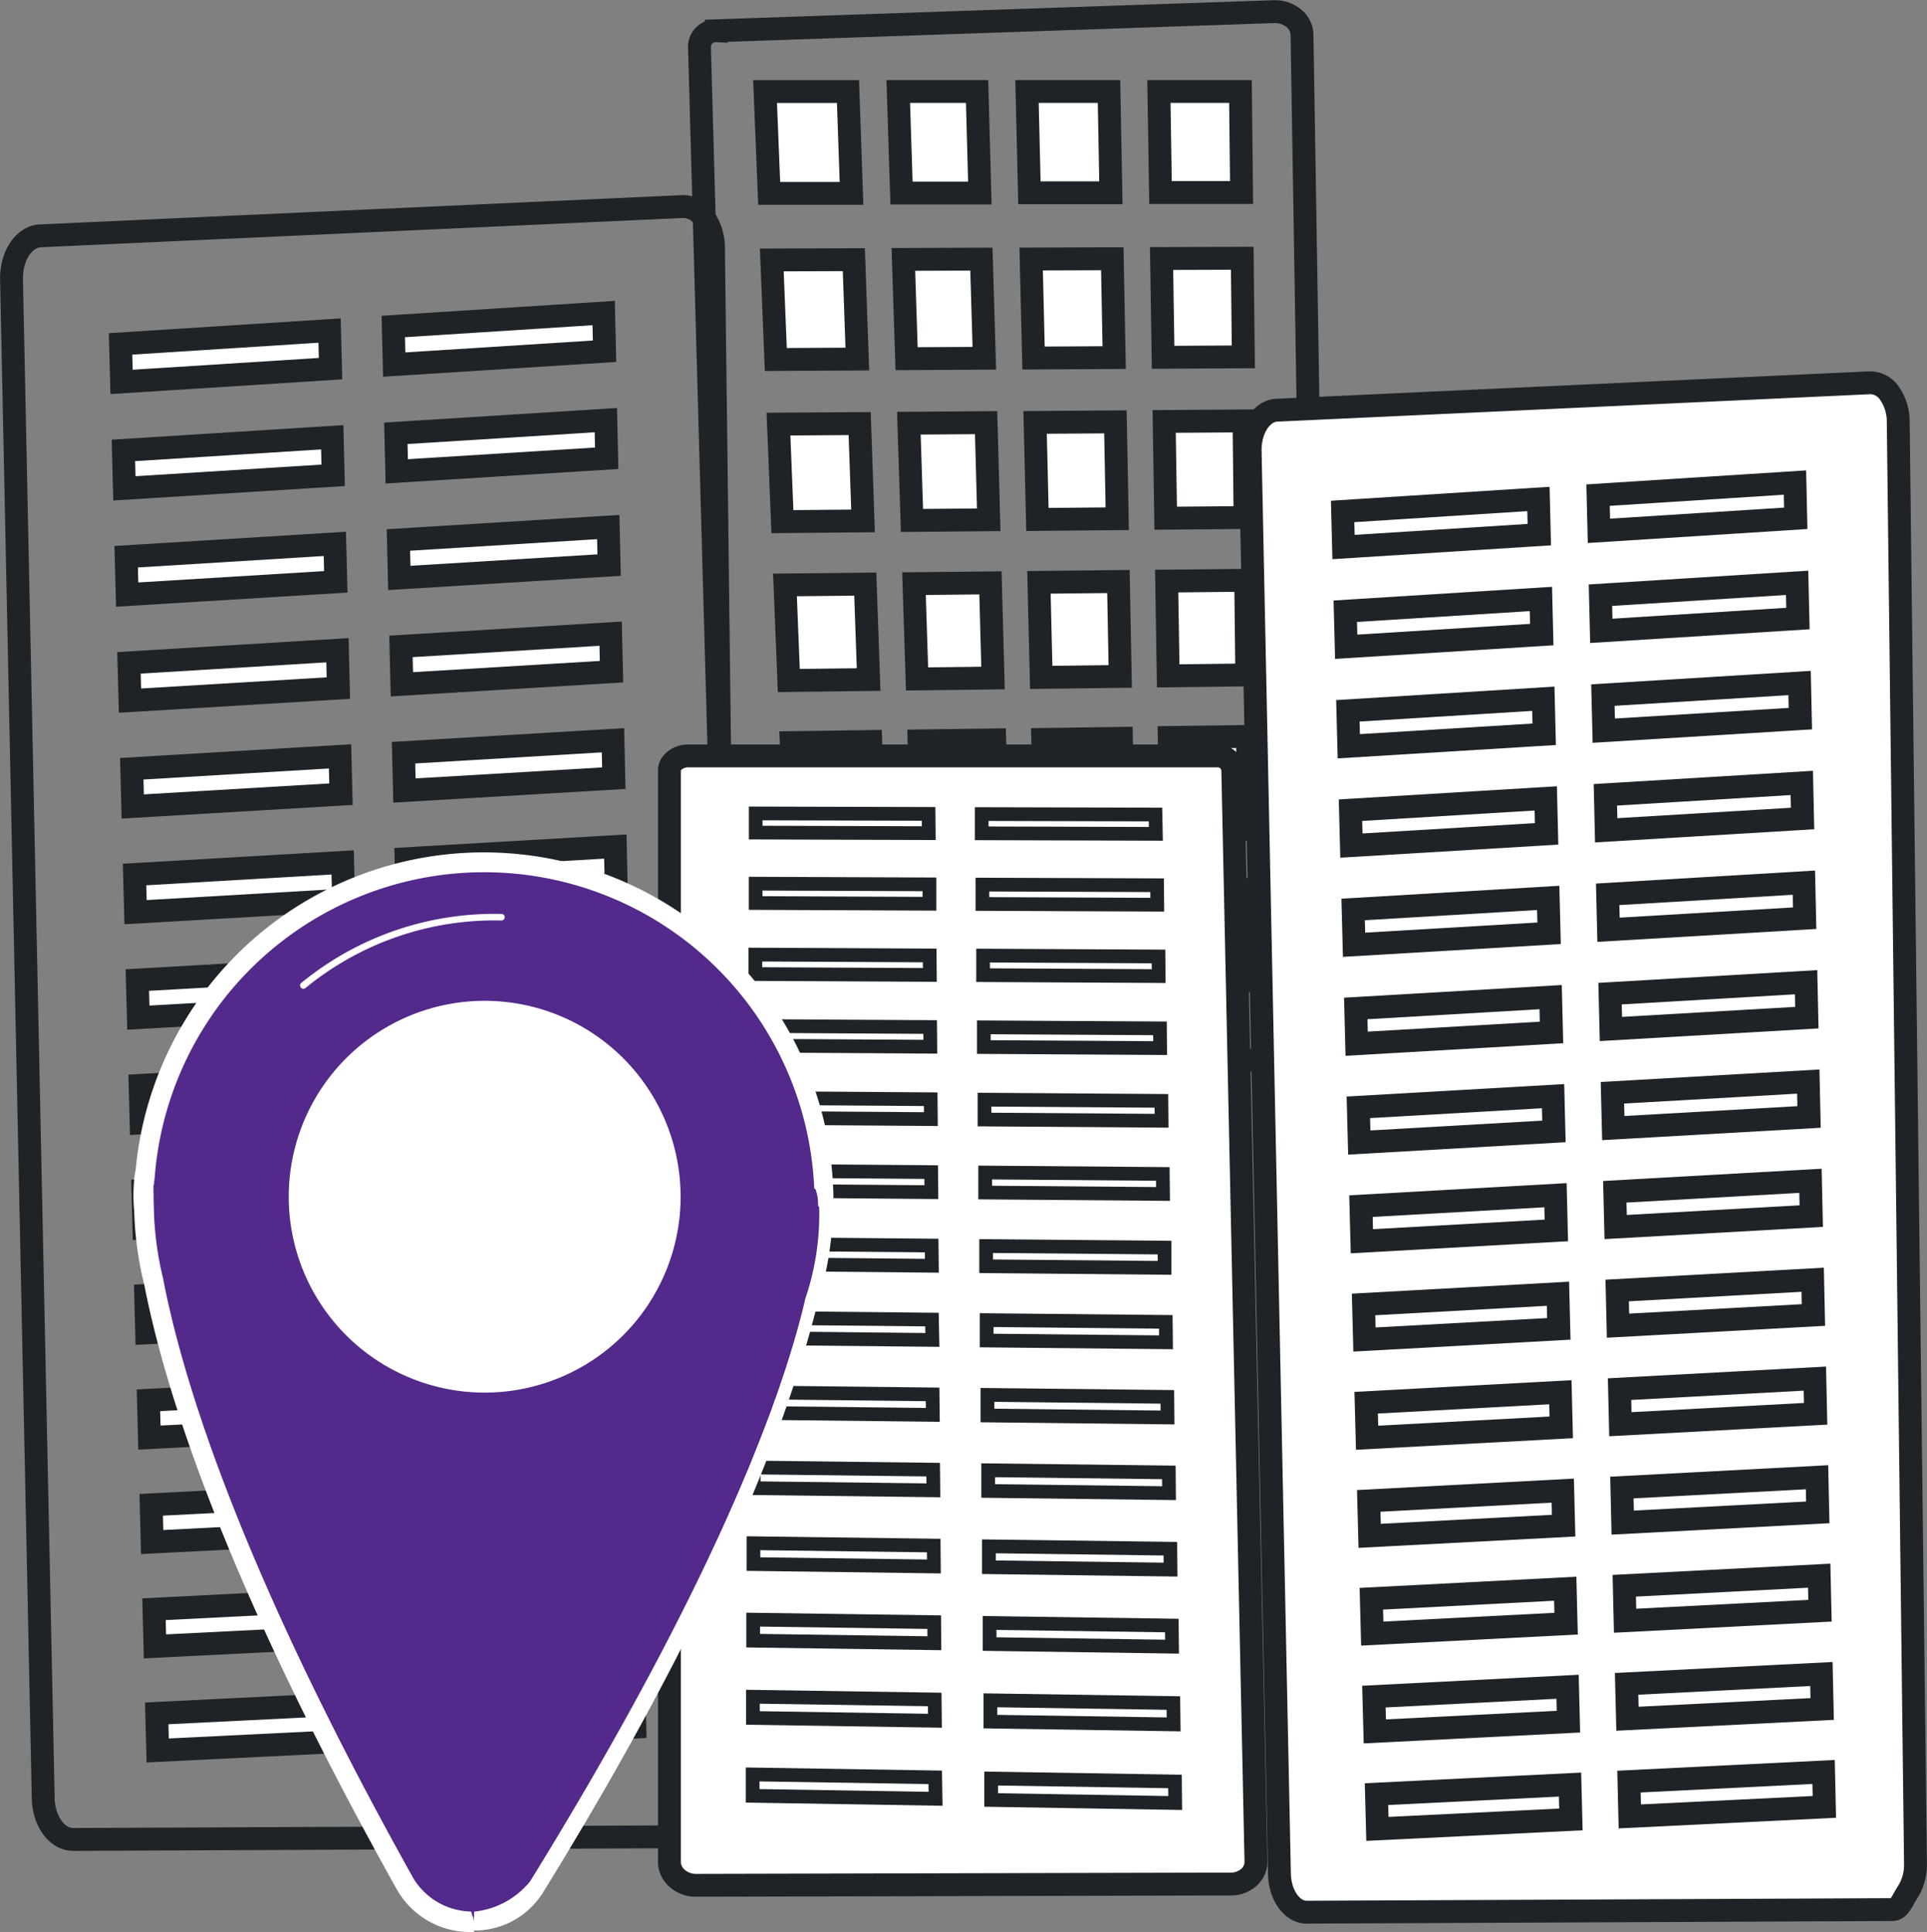 <svg xmlns="http://www.w3.org/2000/svg" width="42.133" height="42.25" viewBox="0 0 42.133 42.25"><rect x="0" y="0" width="42.133" height="42.25" fill="#808080" stroke="none"/><g transform="translate(-435.694 -2196.976)"><path d="M1126.342,1723.9a.477.477,0,0,0-.186-.362.652.652,0,0,0-.433-.14l-12.188.418a.354.354,0,0,0-.368.335l.619,22.292,12.324-.129a.647.647,0,0,0,.419-.154.473.473,0,0,0,.169-.362Z" transform="translate(-662.18 473.833)" fill="none" stroke="#1e2327" stroke-width="0.5"/><g transform="translate(452.421 2198.976)"><path d="M1155.911,1775.5h-1.8l-.09-2.228h1.813Z" transform="translate(-1154.02 -1773.27)" fill="#fff" stroke="#1e2327" stroke-width="0.5"/><path d="M1238.724,1775.492h-1.713l-.071-2.221h1.724Z" transform="translate(-1234.027 -1773.27)" fill="#fff" stroke="#1e2327" stroke-width="0.5"/><path d="M1319,1775.486h-1.781l-.053-2.215h1.793Z" transform="translate(-1311.438 -1773.27)" fill="#fff" stroke="#1e2327" stroke-width="0.5"/><path d="M1400.987,1775.48h-1.772l-.035-2.209h1.783Z" transform="translate(-1390.568 -1773.27)" fill="#fff" stroke="#1e2327" stroke-width="0.5"/><path d="M1160.1,1880.264l-1.782.01-.088-2.177,1.794-.006Z" transform="translate(-1158.082 -1874.412)" fill="#fff" stroke="#1e2327" stroke-width="0.5"/><path d="M1242.035,1879.987l-1.7.009-.07-2.171,1.706-.006Z" transform="translate(-1237.24 -1874.152)" fill="#fff" stroke="#1e2327" stroke-width="0.5"/><path d="M1321.485,1879.692l-1.763.01-.052-2.165,1.774-.006Z" transform="translate(-1313.851 -1873.872)" fill="#fff" stroke="#1e2327" stroke-width="0.5"/><path d="M1402.618,1879.406l-1.754.01-.034-2.16,1.764-.006Z" transform="translate(-1392.16 -1873.602)" fill="#fff" stroke="#1e2327" stroke-width="0.5"/><path d="M1164.2,1982.409l-1.763.016-.086-2.133,1.775-.012Z" transform="translate(-1162.057 -1973.017)" fill="#fff" stroke="#1e2327" stroke-width="0.5"/><path d="M1245.286,1981.854l-1.678.015-.068-2.127,1.689-.012Z" transform="translate(-1240.395 -1972.487)" fill="#fff" stroke="#1e2327" stroke-width="0.5"/><path d="M1323.906,1981.3l-1.745.016-.051-2.122,1.756-.012Z" transform="translate(-1316.205 -1971.956)" fill="#fff" stroke="#1e2327" stroke-width="0.5"/><path d="M1404.209,1980.733l-1.736.015-.033-2.116,1.746-.012Z" transform="translate(-1393.713 -1971.415)" fill="#fff" stroke="#1e2327" stroke-width="0.5"/><path d="M1168.22,2082.476l-1.745.021-.084-2.09,1.756-.018Z" transform="translate(-1165.955 -2069.615)" fill="#fff" stroke="#1e2327" stroke-width="0.5"/><path d="M1248.468,2081.671l-1.661.02-.067-2.084,1.672-.017Z" transform="translate(-1243.483 -2068.843)" fill="#fff" stroke="#1e2327" stroke-width="0.5"/><path d="M1326.287,2080.845l-1.727.021-.05-2.079,1.738-.018Z" transform="translate(-1318.521 -2068.052)" fill="#fff" stroke="#1e2327" stroke-width="0.5"/><path d="M1405.771,2080.02l-1.718.021-.033-2.073,1.728-.018Z" transform="translate(-1395.238 -2067.26)" fill="#fff" stroke="#1e2327" stroke-width="0.5"/><path d="M1172.151,2180.525l-1.728.027-.083-2.048,1.739-.024Z" transform="translate(-1169.767 -2164.264)" fill="#fff" stroke="#1e2327" stroke-width="0.5"/><path d="M1251.59,2179.47l-1.645.026-.065-2.043,1.654-.022Z" transform="translate(-1246.512 -2163.25)" fill="#fff" stroke="#1e2327" stroke-width="0.5"/><path d="M1328.619,2178.4l-1.71.026-.049-2.037,1.72-.024Z" transform="translate(-1320.788 -2162.218)" fill="#fff" stroke="#1e2327" stroke-width="0.5"/><path d="M1407.293,2177.329l-1.7.026-.032-2.032,1.711-.023Z" transform="translate(-1396.724 -2161.195)" fill="#fff" stroke="#1e2327" stroke-width="0.5"/><path d="M1176.011,2276.624l-1.71.032-.081-2.007,1.721-.029Z" transform="translate(-1173.51 -2257.031)" fill="#fff" stroke="#1e2327" stroke-width="0.5"/><path d="M1254.642,2275.339l-1.628.03-.064-2,1.638-.027Z" transform="translate(-1249.474 -2255.795)" fill="#fff" stroke="#1e2327" stroke-width="0.5"/><path d="M1330.9,2274.015l-1.693.031-.048-2,1.7-.029Z" transform="translate(-1323.008 -2254.522)" fill="#fff" stroke="#1e2327" stroke-width="0.5"/><path d="M1408.8,2272.709l-1.684.032-.032-1.992,1.694-.029Z" transform="translate(-1398.19 -2253.268)" fill="#fff" stroke="#1e2327" stroke-width="0.5"/></g><path d="M765.881,1845.888a1.139,1.139,0,0,0-.2-.655.559.559,0,0,0-.468-.255l-14.052.641c-.358.016-.639.443-.628.953l.693,33.216c.011.5.3.9.655.9l13.861-.061c.173,0,.246-.233.366-.41a1.17,1.17,0,0,0,.184-.662Z" transform="translate(-314.587 356.515)" fill="none" stroke="#1e2327" stroke-width="0.5"/><g transform="translate(438.33 2203.822)"><path d="M818.472,1923.443l-.022-.831,4.57-.292.021.833Z" transform="translate(-818.45 -1921.937)" fill="#fff" stroke="#1e2327" stroke-width="0.5"/><path d="M820.222,1989.986l-.022-.83,4.566-.287.02.832Z" transform="translate(-820.138 -1986.152)" fill="#fff" stroke="#1e2327" stroke-width="0.5"/><path d="M821.972,2056.409l-.022-.828,4.562-.281.021.83Z" transform="translate(-821.827 -2050.252)" fill="#fff" stroke="#1e2327" stroke-width="0.5"/><path d="M823.712,2122.712l-.022-.826,4.558-.276.02.828Z" transform="translate(-823.506 -2114.236)" fill="#fff" stroke="#1e2327" stroke-width="0.5"/><path d="M825.452,2188.885l-.022-.825,4.554-.271.02.827Z" transform="translate(-825.185 -2178.094)" fill="#fff" stroke="#1e2327" stroke-width="0.5"/><path d="M828.922,2320.862l-.022-.822,4.546-.26.02.824Z" transform="translate(-828.533 -2305.453)" fill="#fff" stroke="#1e2327" stroke-width="0.5"/><path d="M834.112,2517.911l-.022-.817,4.533-.244.02.819Z" transform="translate(-833.541 -2495.609)" fill="#fff" stroke="#1e2327" stroke-width="0.5"/><path d="M827.192,2254.938l-.022-.823,4.55-.265.02.825Z" transform="translate(-826.864 -2241.836)" fill="#fff" stroke="#1e2327" stroke-width="0.5"/><path d="M830.661,2386.665l-.021-.82,4.541-.255.02.822Z" transform="translate(-830.212 -2368.954)" fill="#fff" stroke="#1e2327" stroke-width="0.5"/><path d="M832.391,2452.349l-.021-.819,4.537-.249.02.82Z" transform="translate(-831.881 -2432.34)" fill="#fff" stroke="#1e2327" stroke-width="0.5"/><path d="M835.831,2583.355l-.021-.816,4.529-.239.02.817Z" transform="translate(-835.2 -2558.762)" fill="#fff" stroke="#1e2327" stroke-width="0.5"/><path d="M837.551,2648.668l-.021-.814,4.525-.234.02.816Z" transform="translate(-836.86 -2621.791)" fill="#fff" stroke="#1e2327" stroke-width="0.5"/><path d="M839.271,2713.872l-.021-.813,4.521-.229.02.815Z" transform="translate(-838.519 -2684.713)" fill="#fff" stroke="#1e2327" stroke-width="0.5"/><path d="M840.981,2778.945l-.021-.811,4.517-.224.02.813Z" transform="translate(-840.169 -2747.51)" fill="#fff" stroke="#1e2327" stroke-width="0.5"/><path d="M988.2,1912.537l-.02-.833,4.6-.294.019.835Z" transform="translate(-982.217 -1911.41)" fill="#fff" stroke="#1e2327" stroke-width="0.5"/><path d="M989.8,1979.29l-.02-.832,4.592-.288.018.834Z" transform="translate(-983.761 -1975.828)" fill="#fff" stroke="#1e2327" stroke-width="0.5"/><path d="M991.4,2045.913l-.02-.83,4.588-.283.019.832Z" transform="translate(-985.305 -2040.12)" fill="#fff" stroke="#1e2327" stroke-width="0.5"/><path d="M992.99,2112.406l-.02-.829,4.584-.278.019.831Z" transform="translate(-986.839 -2104.287)" fill="#fff" stroke="#1e2327" stroke-width="0.5"/><path d="M994.58,2178.78l-.02-.827,4.579-.272.019.829Z" transform="translate(-988.373 -2168.338)" fill="#fff" stroke="#1e2327" stroke-width="0.5"/><path d="M997.75,2311.156l-.02-.824,4.571-.261.019.826Z" transform="translate(-991.432 -2296.083)" fill="#fff" stroke="#1e2327" stroke-width="0.5"/><path d="M1002.47,2508.8l-.02-.819,4.559-.246.018.821Z" transform="translate(-995.986 -2486.809)" fill="#fff" stroke="#1e2327" stroke-width="0.5"/><path d="M996.16,2245.033l-.02-.826,4.576-.267.018.828Z" transform="translate(-989.898 -2232.273)" fill="#fff" stroke="#1e2327" stroke-width="0.5"/><path d="M999.32,2377.159l-.02-.823,4.567-.256.018.824Z" transform="translate(-992.947 -2359.778)" fill="#fff" stroke="#1e2327" stroke-width="0.5"/><path d="M1000.9,2443.042l-.02-.821,4.563-.251.018.823Z" transform="translate(-994.471 -2423.356)" fill="#fff" stroke="#1e2327" stroke-width="0.5"/><path d="M1004.04,2574.429l-.02-.818,4.555-.24.018.82Z" transform="translate(-997.501 -2550.146)" fill="#fff" stroke="#1e2327" stroke-width="0.5"/><path d="M1005.61,2639.942l-.02-.816,4.551-.235.018.818Z" transform="translate(-999.016 -2613.367)" fill="#fff" stroke="#1e2327" stroke-width="0.5"/><path d="M1007.179,2705.325l-.019-.815,4.547-.23.018.817Z" transform="translate(-1000.531 -2676.463)" fill="#fff" stroke="#1e2327" stroke-width="0.5"/><path d="M1008.739,2770.6l-.019-.814,4.543-.225.018.815Z" transform="translate(-1002.036 -2739.452)" fill="#fff" stroke="#1e2327" stroke-width="0.5"/></g><path d="M1106.866,2187.625a.333.333,0,0,0-.351-.3h-11.566c-.194,0-.4.14-.4.311v23.907a.484.484,0,0,0,.184.341.612.612,0,0,0,.4.14l11.694-.028a.587.587,0,0,0,.39-.145.456.456,0,0,0,.156-.345Z" transform="translate(-644.218 26.182)" fill="#fff" stroke="#1e2327" stroke-width="0.5"/><g transform="translate(452.15 2214.765)"><path d="M1152.1,2223.751l-3.784-.012,0-.419,3.78.01Z" transform="translate(-1148.249 -2223.32)" fill="#fff" stroke="#1e2327" stroke-width="0.3"/><path d="M1151.97,2267.568l-3.8-.016v-.423l3.8.015Z" transform="translate(-1148.104 -2265.593)" fill="#fff" stroke="#1e2327" stroke-width="0.3"/><path d="M1151.835,2311.746l-3.815-.019v-.426l3.811.019Z" transform="translate(-1147.96 -2308.214)" fill="#fff" stroke="#1e2327" stroke-width="0.3"/><path d="M1151.7,2356.293l-3.831-.023v-.43l3.827.022Z" transform="translate(-1147.815 -2351.191)" fill="#fff" stroke="#1e2327" stroke-width="0.3"/><path d="M1151.567,2401.21l-3.847-.027v-.434l3.843.026Z" transform="translate(-1147.67 -2394.525)" fill="#fff" stroke="#1e2327" stroke-width="0.3"/><path d="M1151.29,2492.176l-3.88-.036,0-.44,3.875.034Z" transform="translate(-1147.371 -2482.284)" fill="#fff" stroke="#1e2327" stroke-width="0.3"/><path d="M1150.879,2631.51l-3.929-.047v-.452l3.924.047Z" transform="translate(-1146.927 -2616.707)" fill="#fff" stroke="#1e2327" stroke-width="0.3"/><path d="M1151.433,2446.508l-3.863-.031v-.437l3.859.03Z" transform="translate(-1147.525 -2438.226)" fill="#fff" stroke="#1e2327" stroke-width="0.3"/><path d="M1151.156,2538.233l-3.9-.039v-.444l3.891.038Z" transform="translate(-1147.226 -2526.719)" fill="#fff" stroke="#1e2327" stroke-width="0.3"/><path d="M1151.012,2584.672l-3.912-.043,0-.448,3.907.043Z" transform="translate(-1147.072 -2571.519)" fill="#fff" stroke="#1e2327" stroke-width="0.3"/><path d="M1150.736,2678.748l-3.945-.052v-.456l3.941.051Z" transform="translate(-1146.773 -2662.28)" fill="#fff" stroke="#1e2327" stroke-width="0.3"/><path d="M1150.592,2726.386l-3.962-.056v-.46l3.958.055Z" transform="translate(-1146.618 -2708.239)" fill="#fff" stroke="#1e2327" stroke-width="0.3"/><path d="M1150.44,2774.435l-3.98-.061,0-.464,3.975.06Z" transform="translate(-1146.454 -2754.593)" fill="#fff" stroke="#1e2327" stroke-width="0.3"/><path d="M1150.3,2822.893l-4-.065,0-.468,3.992.064Z" transform="translate(-1146.3 -2801.344)" fill="#fff" stroke="#1e2327" stroke-width="0.3"/><path d="M1292.562,2224.142l-3.808-.011,0-.421,3.8.01Z" transform="translate(-1283.746 -2223.696)" fill="#fff" stroke="#1e2327" stroke-width="0.3"/><path d="M1293.008,2268.1l-3.823-.016,0-.424,3.819.014Z" transform="translate(-1284.161 -2266.104)" fill="#fff" stroke="#1e2327" stroke-width="0.3"/><path d="M1293.454,2312.427l-3.839-.02,0-.428,3.835.019Z" transform="translate(-1284.576 -2308.87)" fill="#fff" stroke="#1e2327" stroke-width="0.3"/><path d="M1293.91,2357.114l-3.855-.023,0-.431,3.851.022Z" transform="translate(-1285 -2351.982)" fill="#fff" stroke="#1e2327" stroke-width="0.3"/><path d="M1294.366,2402.182l-3.871-.027,0-.434,3.867.026Z" transform="translate(-1285.425 -2395.461)" fill="#fff" stroke="#1e2327" stroke-width="0.3"/><path d="M1295.289,2493.438l-3.9-.035,0-.442,3.9.034Z" transform="translate(-1286.283 -2483.5)" fill="#fff" stroke="#1e2327" stroke-width="0.3"/><path d="M1296.709,2633.241l-3.954-.048,0-.453,3.95.047Z" transform="translate(-1287.605 -2618.376)" fill="#fff" stroke="#1e2327" stroke-width="0.3"/><path d="M1294.832,2447.619l-3.888-.031,0-.438,3.883.031Z" transform="translate(-1285.859 -2439.297)" fill="#fff" stroke="#1e2327" stroke-width="0.3"/><path d="M1295.765,2539.645l-3.921-.039,0-.446,3.916.038Z" transform="translate(-1286.727 -2528.079)" fill="#fff" stroke="#1e2327" stroke-width="0.3"/><path d="M1296.232,2586.244l-3.937-.044,0-.45,3.933.043Z" transform="translate(-1287.161 -2573.034)" fill="#fff" stroke="#1e2327" stroke-width="0.3"/><path d="M1297.186,2680.64l-3.971-.052,0-.457,3.967.052Z" transform="translate(-1288.049 -2664.103)" fill="#fff" stroke="#1e2327" stroke-width="0.3"/><path d="M1297.673,2728.448l-3.989-.057,0-.461,3.984.056Z" transform="translate(-1288.503 -2710.226)" fill="#fff" stroke="#1e2327" stroke-width="0.3"/><path d="M1298.161,2776.657l-4.006-.061,0-.466,4,.06Z" transform="translate(-1288.956 -2756.735)" fill="#fff" stroke="#1e2327" stroke-width="0.3"/><path d="M1298.658,2825.3l-4.023-.066,0-.469,4.018.064Z" transform="translate(-1289.419 -2803.659)" fill="#fff" stroke="#1e2327" stroke-width="0.3"/></g><g transform="translate(435.772 2212.672)"><path d="M7.419,0A7.424,7.424,0,1,1,0,7.419,7.435,7.435,0,0,1,7.419,0Z" transform="translate(0 10.499) rotate(-45)" fill="#53298b"/><path d="M803.112,2326.112l-7.413-.161-7.426-.161s-.683,4.207,5.7,15.627a1.653,1.653,0,0,0,1.371.867,1.674,1.674,0,0,0,1.408-.827C803.624,2330.323,803.112,2326.112,803.112,2326.112Z" transform="translate(-785.188 -2316.056)" fill="#53298b"/><path d="M787.923,2109.431v.032l-.135,0a1.838,1.838,0,0,1-1.555-.937c-3.731-6.675-5.06-10.871-5.518-13.214a7.466,7.466,0,0,1-.22-1.606,3.71,3.71,0,0,1,.011-.808l.022-.118a7.644,7.644,0,0,1,15.248.406,3.223,3.223,0,0,1,0,.409v.028a7.632,7.632,0,0,1-.353,2.139c-.577,2.319-2.026,6.415-5.975,12.812A1.762,1.762,0,0,1,787.923,2109.431Zm-7.007-16.3s0,.3.009.537v.012a7.053,7.053,0,0,0,.209,1.523l0,.012c.451,2.311,1.767,6.458,5.473,13.089a1.514,1.514,0,0,0,1.255.712l.063.217,0-.215a1.813,1.813,0,0,0,1.226-.663c3.924-6.358,5.471-10.418,6.009-12.706v-.013a5.746,5.746,0,0,0,.311-2.024l-.023-.031h0a1.042,1.042,0,0,0-.057-.363l-.028-.013a7.224,7.224,0,0,0-14.419-.264l-.022.192Z" transform="translate(-777.638 -2082.908)" fill="#fff"/><path d="M4.289,0A4.284,4.284,0,1,1,0,4.284,4.286,4.286,0,0,1,4.289,0Z" transform="translate(6.235 6.191)" fill="#fff"/><path d="M909.025,2134.961a.072.072,0,0,1-.044-.127,6.661,6.661,0,0,1,4.368-1.509.072.072,0,1,1,0,.143,6.519,6.519,0,0,0-4.274,1.476A.07.07,0,0,1,909.025,2134.961Z" transform="translate(-902.472 -2129.034)" fill="#fff"/></g><path d="M470.513,1955.681a1.08,1.08,0,0,0-.186-.613.513.513,0,0,0-.432-.238l-12.972.6c-.33.016-.589.415-.58.893l.64,31.112c.01.472.277.846.6.842l12.8-.057c.16,0,.226-.218.337-.384a1.1,1.1,0,0,0,.17-.62Z" transform="translate(6.685 250.517)" fill="#fff" stroke="#1e2327" stroke-width="0.5"/><g transform="translate(465.05 2207.529)"><path d="M519.93,2028.312l-.02-.778,4.281-.273.019.78Z" transform="translate(-519.91 -2026.902)" fill="#fff" stroke="#1e2327" stroke-width="0.5"/><path d="M521.57,2090.645l-.02-.777,4.277-.268.019.779Z" transform="translate(-521.492 -2087.054)" fill="#fff" stroke="#1e2327" stroke-width="0.5"/><path d="M523.21,2152.859l-.02-.775,4.273-.264.019.777Z" transform="translate(-523.075 -2147.092)" fill="#fff" stroke="#1e2327" stroke-width="0.5"/><path d="M524.84,2214.962l-.02-.774,4.269-.258.019.776Z" transform="translate(-524.648 -2207.023)" fill="#fff" stroke="#1e2327" stroke-width="0.5"/><path d="M526.47,2276.936l-.02-.772,4.265-.253.019.774Z" transform="translate(-526.22 -2266.828)" fill="#fff" stroke="#1e2327" stroke-width="0.5"/><path d="M529.73,2400.563l-.02-.77,4.257-.244.019.771Z" transform="translate(-529.366 -2386.13)" fill="#fff" stroke="#1e2327" stroke-width="0.5"/><path d="M534.58,2585.124l-.02-.766,4.246-.229.019.768Z" transform="translate(-534.045 -2564.235)" fill="#fff" stroke="#1e2327" stroke-width="0.5"/><path d="M528.1,2338.809l-.02-.771,4.261-.248.019.773Z" transform="translate(-527.793 -2326.537)" fill="#fff" stroke="#1e2327" stroke-width="0.5"/><path d="M531.35,2462.2l-.02-.768,4.253-.239.019.77Z" transform="translate(-530.929 -2445.608)" fill="#fff" stroke="#1e2327" stroke-width="0.5"/><path d="M532.97,2523.72l-.02-.767,4.25-.234.019.768Z" transform="translate(-532.492 -2504.979)" fill="#fff" stroke="#1e2327" stroke-width="0.5"/><path d="M536.19,2646.418l-.02-.764,4.242-.224.019.766Z" transform="translate(-535.599 -2623.384)" fill="#fff" stroke="#1e2327" stroke-width="0.5"/><path d="M537.8,2707.6l-.02-.762,4.239-.219.019.764Z" transform="translate(-537.152 -2682.428)" fill="#fff" stroke="#1e2327" stroke-width="0.5"/><path d="M539.41,2768.665l-.02-.761,4.234-.215.019.763Z" transform="translate(-538.706 -2741.354)" fill="#fff" stroke="#1e2327" stroke-width="0.5"/><path d="M541.02,2829.619l-.02-.76,4.231-.209.019.762Z" transform="translate(-540.259 -2800.176)" fill="#fff" stroke="#1e2327" stroke-width="0.5"/><path d="M678.909,2018.106l-.019-.781,4.305-.275.017.782Z" transform="translate(-673.305 -2017.05)" fill="#fff" stroke="#1e2327" stroke-width="0.5"/><path d="M680.409,2080.62l-.019-.78,4.3-.27.018.781Z" transform="translate(-674.753 -2077.377)" fill="#fff" stroke="#1e2327" stroke-width="0.5"/><path d="M681.9,2143.032l-.019-.778,4.3-.264.017.779Z" transform="translate(-676.19 -2137.606)" fill="#fff" stroke="#1e2327" stroke-width="0.5"/><path d="M683.4,2205.316l-.018-.776,4.294-.26.017.778Z" transform="translate(-677.637 -2197.711)" fill="#fff" stroke="#1e2327" stroke-width="0.5"/><path d="M684.879,2267.48l-.019-.775,4.29-.255.017.777Z" transform="translate(-679.065 -2257.7)" fill="#fff" stroke="#1e2327" stroke-width="0.5"/><path d="M687.849,2391.467l-.019-.772,4.282-.245.017.774Z" transform="translate(-681.931 -2377.35)" fill="#fff" stroke="#1e2327" stroke-width="0.5"/><path d="M692.278,2576.588l-.018-.767,4.27-.23.017.769Z" transform="translate(-686.205 -2555.995)" fill="#fff" stroke="#1e2327" stroke-width="0.5"/><path d="M686.369,2329.533l-.019-.773,4.286-.25.017.775Z" transform="translate(-680.503 -2317.583)" fill="#fff" stroke="#1e2327" stroke-width="0.5"/><path d="M689.329,2453.291l-.019-.771,4.278-.24.017.772Z" transform="translate(-683.359 -2437.01)" fill="#fff" stroke="#1e2327" stroke-width="0.5"/><path d="M690.808,2514.994l-.018-.769,4.274-.235.017.771Z" transform="translate(-684.787 -2496.556)" fill="#fff" stroke="#1e2327" stroke-width="0.5"/><path d="M693.748,2638.062l-.018-.767,4.266-.225.017.768Z" transform="translate(-687.624 -2615.317)" fill="#fff" stroke="#1e2327" stroke-width="0.5"/><path d="M695.218,2699.425l-.018-.765,4.262-.22.017.766Z" transform="translate(-689.042 -2674.534)" fill="#fff" stroke="#1e2327" stroke-width="0.5"/><path d="M696.679,2760.669l-.019-.763,4.259-.215.017.765Z" transform="translate(-690.451 -2733.635)" fill="#fff" stroke="#1e2327" stroke-width="0.5"/><path d="M698.148,2821.8l-.018-.761,4.255-.211.017.764Z" transform="translate(-691.869 -2792.63)" fill="#fff" stroke="#1e2327" stroke-width="0.5"/></g></g></svg>